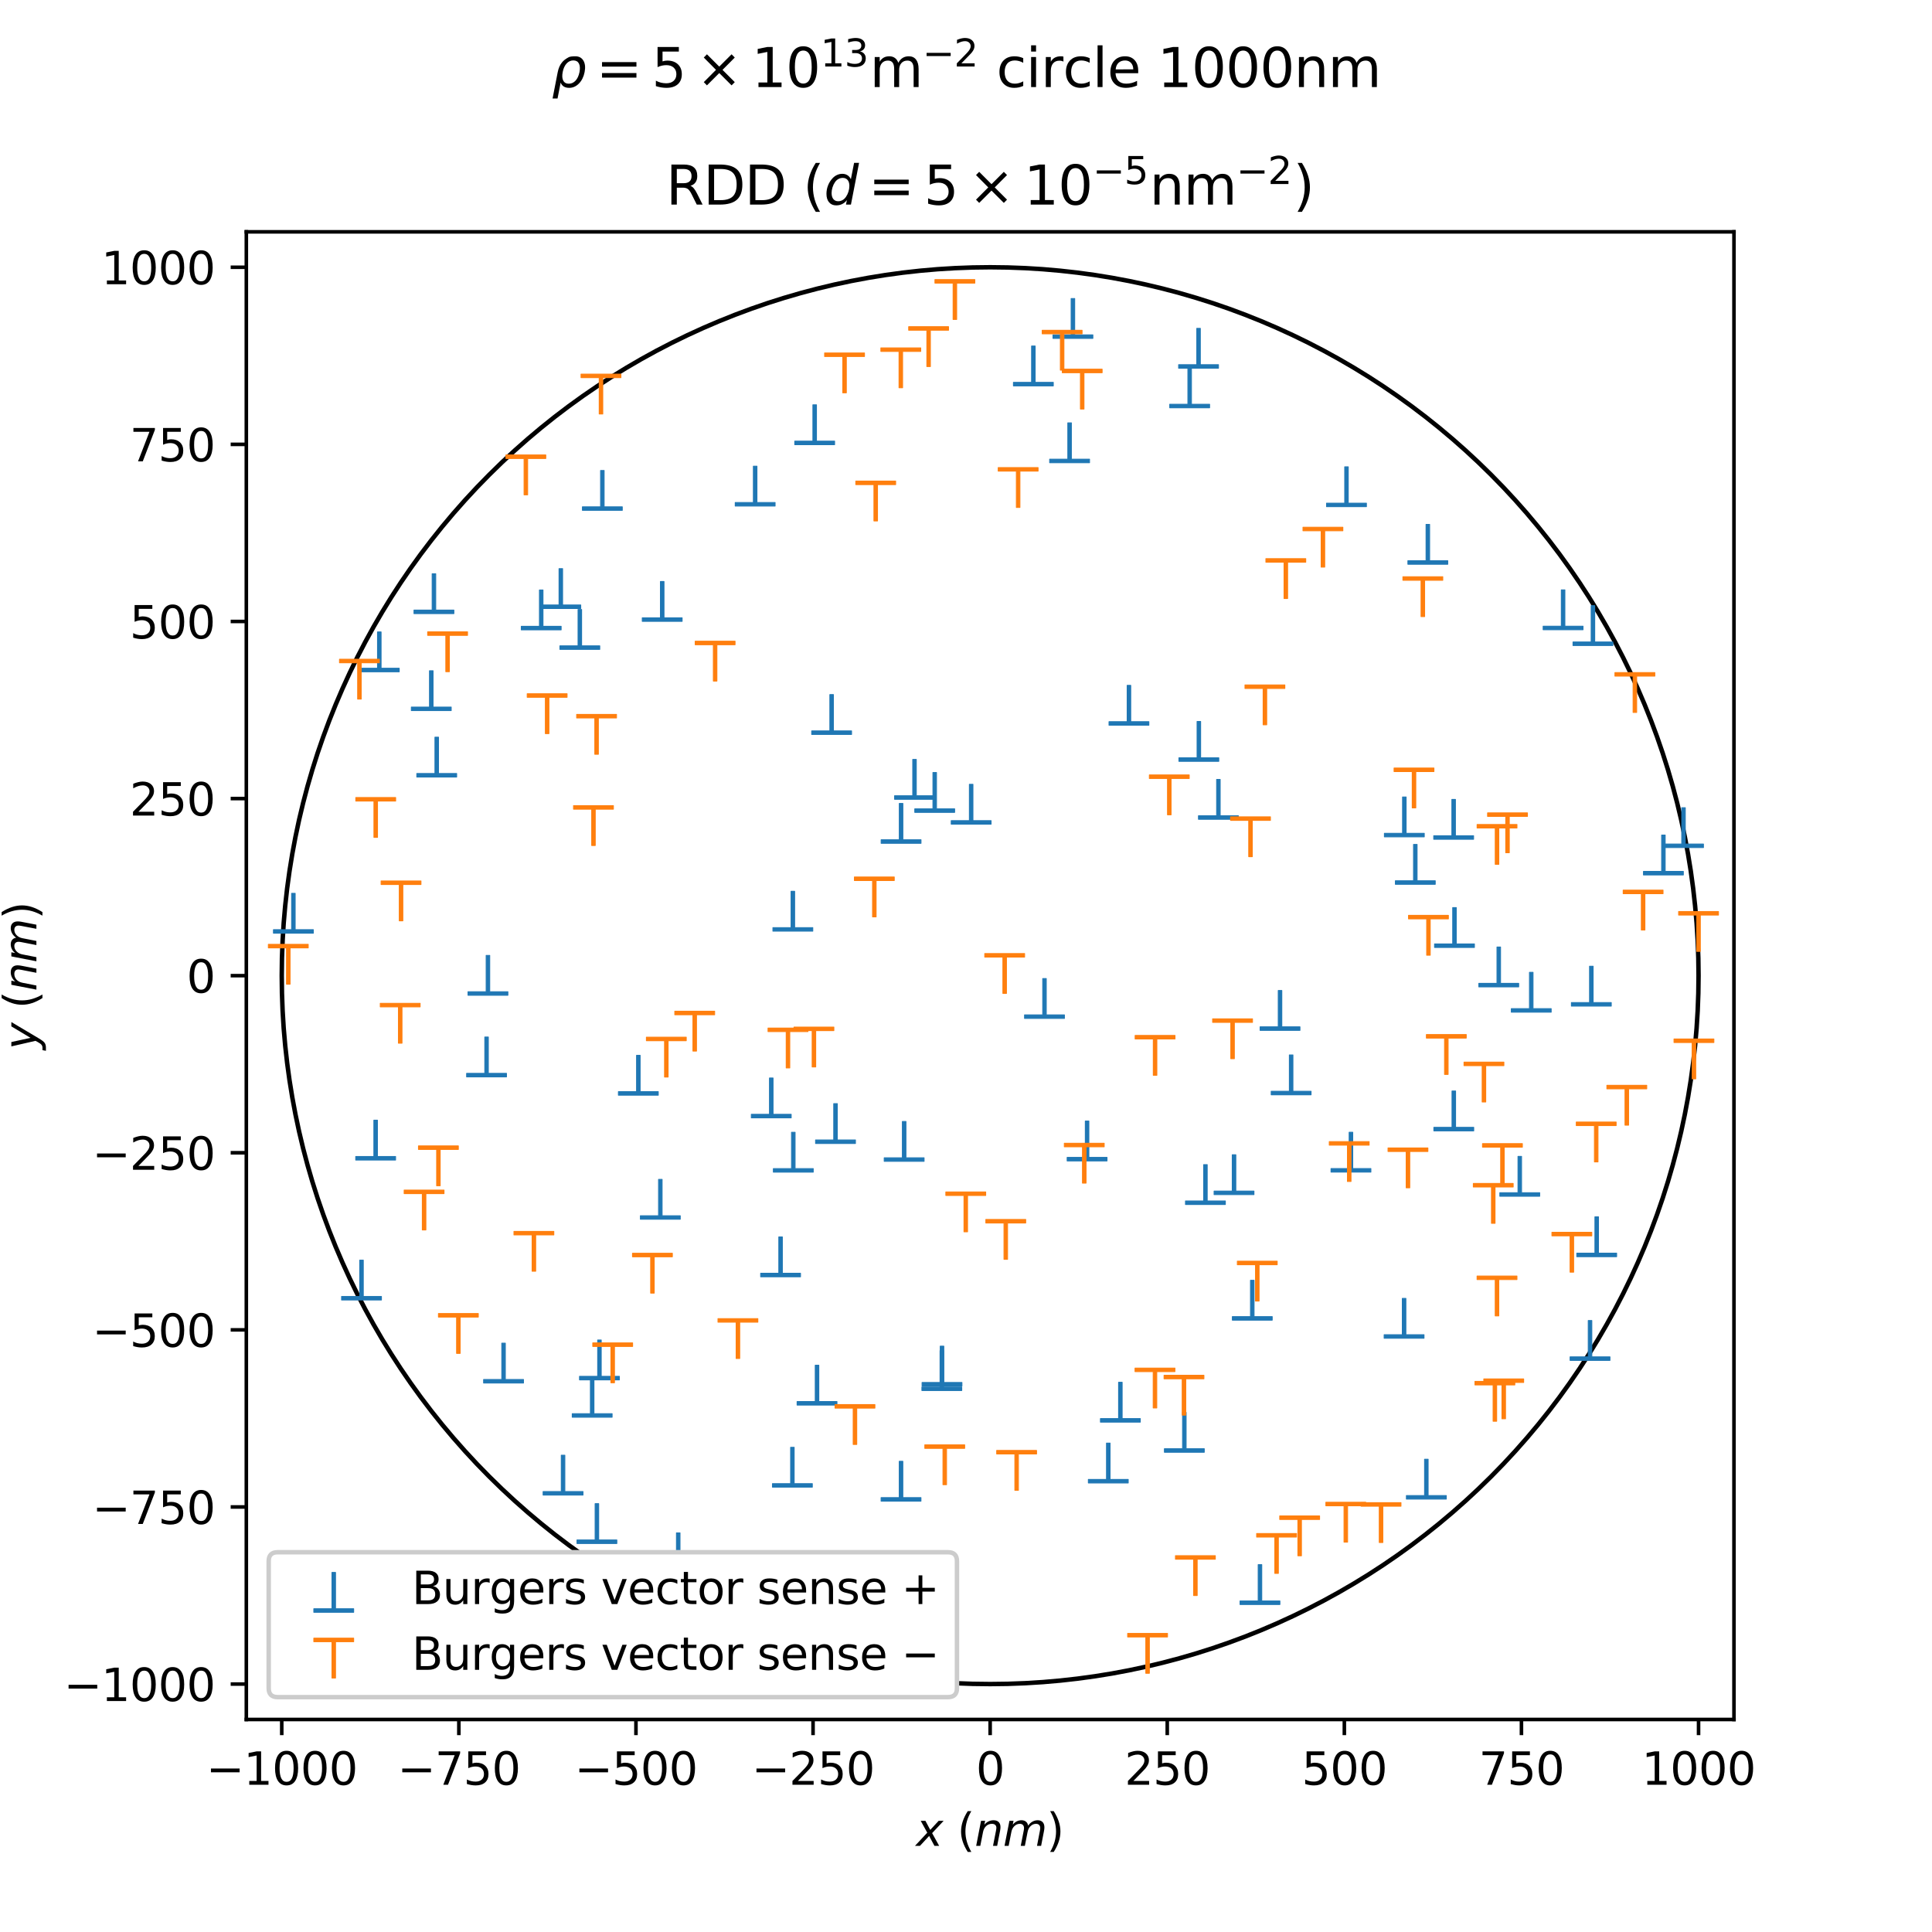 <?xml version="1.0" encoding="utf-8" standalone="no"?>
<!DOCTYPE svg PUBLIC "-//W3C//DTD SVG 1.1//EN"
  "http://www.w3.org/Graphics/SVG/1.1/DTD/svg11.dtd">
<svg height="432pt" version="1.1" viewBox="0 0 432 432" width="432pt" xmlns="http://www.w3.org/2000/svg" xmlns:xlink="http://www.w3.org/1999/xlink">
 <defs>
  <style type="text/css">*{stroke-linecap:butt;stroke-linejoin:round;}</style>
 </defs>
 <g id="figure_1">
  <g id="patch_1">
   <path d="M 0 432 
L 432 432 
L 432 0 
L 0 0 
z
" style="fill:#ffffff;"/>
  </g>
  <g id="axes_1">
   <g id="patch_2">
    <path d="M 55.08 384.48 
L 387.72 384.48 
L 387.72 51.84 
L 55.08 51.84 
z
" style="fill:#ffffff;"/>
   </g>
   <g id="matplotlib.axis_1">
    <g id="xtick_1">
     <g id="line2d_1">
      <defs>
       <path d="M 0 0 
L 0 3.5 
" id="m8be370c0b5" style="stroke:#000000;stroke-width:0.8;"/>
      </defs>
      <g>
       <use style="stroke:#000000;stroke-width:0.8;" x="63" xlink:href="#m8be370c0b5" y="384.48"/>
      </g>
     </g>
     <g id="text_1">
      <!-- −1000 -->
      <g transform="translate(46.085 399.078)scale(0.1 -0.1)">
       <defs>
        <path d="M 678 2272 
L 4684 2272 
L 4684 1741 
L 678 1741 
L 678 2272 
z
" id="DejaVuSans-2212" transform="scale(0.016)"/>
        <path d="M 794 531 
L 1825 531 
L 1825 4091 
L 703 3866 
L 703 4441 
L 1819 4666 
L 2450 4666 
L 2450 531 
L 3481 531 
L 3481 0 
L 794 0 
L 794 531 
z
" id="DejaVuSans-31" transform="scale(0.016)"/>
        <path d="M 2034 4250 
Q 1547 4250 1301 3770 
Q 1056 3291 1056 2328 
Q 1056 1369 1301 889 
Q 1547 409 2034 409 
Q 2525 409 2770 889 
Q 3016 1369 3016 2328 
Q 3016 3291 2770 3770 
Q 2525 4250 2034 4250 
z
M 2034 4750 
Q 2819 4750 3233 4129 
Q 3647 3509 3647 2328 
Q 3647 1150 3233 529 
Q 2819 -91 2034 -91 
Q 1250 -91 836 529 
Q 422 1150 422 2328 
Q 422 3509 836 4129 
Q 1250 4750 2034 4750 
z
" id="DejaVuSans-30" transform="scale(0.016)"/>
       </defs>
       <use xlink:href="#DejaVuSans-2212"/>
       <use x="83.789" xlink:href="#DejaVuSans-31"/>
       <use x="147.412" xlink:href="#DejaVuSans-30"/>
       <use x="211.035" xlink:href="#DejaVuSans-30"/>
       <use x="274.658" xlink:href="#DejaVuSans-30"/>
      </g>
     </g>
    </g>
    <g id="xtick_2">
     <g id="line2d_2">
      <g>
       <use style="stroke:#000000;stroke-width:0.8;" x="102.6" xlink:href="#m8be370c0b5" y="384.48"/>
      </g>
     </g>
     <g id="text_2">
      <!-- −750 -->
      <g transform="translate(88.866 399.078)scale(0.1 -0.1)">
       <defs>
        <path d="M 525 4666 
L 3525 4666 
L 3525 4397 
L 1831 0 
L 1172 0 
L 2766 4134 
L 525 4134 
L 525 4666 
z
" id="DejaVuSans-37" transform="scale(0.016)"/>
        <path d="M 691 4666 
L 3169 4666 
L 3169 4134 
L 1269 4134 
L 1269 2991 
Q 1406 3038 1543 3061 
Q 1681 3084 1819 3084 
Q 2600 3084 3056 2656 
Q 3513 2228 3513 1497 
Q 3513 744 3044 326 
Q 2575 -91 1722 -91 
Q 1428 -91 1123 -41 
Q 819 9 494 109 
L 494 744 
Q 775 591 1075 516 
Q 1375 441 1709 441 
Q 2250 441 2565 725 
Q 2881 1009 2881 1497 
Q 2881 1984 2565 2268 
Q 2250 2553 1709 2553 
Q 1456 2553 1204 2497 
Q 953 2441 691 2322 
L 691 4666 
z
" id="DejaVuSans-35" transform="scale(0.016)"/>
       </defs>
       <use xlink:href="#DejaVuSans-2212"/>
       <use x="83.789" xlink:href="#DejaVuSans-37"/>
       <use x="147.412" xlink:href="#DejaVuSans-35"/>
       <use x="211.035" xlink:href="#DejaVuSans-30"/>
      </g>
     </g>
    </g>
    <g id="xtick_3">
     <g id="line2d_3">
      <g>
       <use style="stroke:#000000;stroke-width:0.8;" x="142.2" xlink:href="#m8be370c0b5" y="384.48"/>
      </g>
     </g>
     <g id="text_3">
      <!-- −500 -->
      <g transform="translate(128.466 399.078)scale(0.1 -0.1)">
       <use xlink:href="#DejaVuSans-2212"/>
       <use x="83.789" xlink:href="#DejaVuSans-35"/>
       <use x="147.412" xlink:href="#DejaVuSans-30"/>
       <use x="211.035" xlink:href="#DejaVuSans-30"/>
      </g>
     </g>
    </g>
    <g id="xtick_4">
     <g id="line2d_4">
      <g>
       <use style="stroke:#000000;stroke-width:0.8;" x="181.8" xlink:href="#m8be370c0b5" y="384.48"/>
      </g>
     </g>
     <g id="text_4">
      <!-- −250 -->
      <g transform="translate(168.066 399.078)scale(0.1 -0.1)">
       <defs>
        <path d="M 1228 531 
L 3431 531 
L 3431 0 
L 469 0 
L 469 531 
Q 828 903 1448 1529 
Q 2069 2156 2228 2338 
Q 2531 2678 2651 2914 
Q 2772 3150 2772 3378 
Q 2772 3750 2511 3984 
Q 2250 4219 1831 4219 
Q 1534 4219 1204 4116 
Q 875 4013 500 3803 
L 500 4441 
Q 881 4594 1212 4672 
Q 1544 4750 1819 4750 
Q 2544 4750 2975 4387 
Q 3406 4025 3406 3419 
Q 3406 3131 3298 2873 
Q 3191 2616 2906 2266 
Q 2828 2175 2409 1742 
Q 1991 1309 1228 531 
z
" id="DejaVuSans-32" transform="scale(0.016)"/>
       </defs>
       <use xlink:href="#DejaVuSans-2212"/>
       <use x="83.789" xlink:href="#DejaVuSans-32"/>
       <use x="147.412" xlink:href="#DejaVuSans-35"/>
       <use x="211.035" xlink:href="#DejaVuSans-30"/>
      </g>
     </g>
    </g>
    <g id="xtick_5">
     <g id="line2d_5">
      <g>
       <use style="stroke:#000000;stroke-width:0.8;" x="221.4" xlink:href="#m8be370c0b5" y="384.48"/>
      </g>
     </g>
     <g id="text_5">
      <!-- 0 -->
      <g transform="translate(218.219 399.078)scale(0.1 -0.1)">
       <use xlink:href="#DejaVuSans-30"/>
      </g>
     </g>
    </g>
    <g id="xtick_6">
     <g id="line2d_6">
      <g>
       <use style="stroke:#000000;stroke-width:0.8;" x="261" xlink:href="#m8be370c0b5" y="384.48"/>
      </g>
     </g>
     <g id="text_6">
      <!-- 250 -->
      <g transform="translate(251.456 399.078)scale(0.1 -0.1)">
       <use xlink:href="#DejaVuSans-32"/>
       <use x="63.623" xlink:href="#DejaVuSans-35"/>
       <use x="127.246" xlink:href="#DejaVuSans-30"/>
      </g>
     </g>
    </g>
    <g id="xtick_7">
     <g id="line2d_7">
      <g>
       <use style="stroke:#000000;stroke-width:0.8;" x="300.6" xlink:href="#m8be370c0b5" y="384.48"/>
      </g>
     </g>
     <g id="text_7">
      <!-- 500 -->
      <g transform="translate(291.056 399.078)scale(0.1 -0.1)">
       <use xlink:href="#DejaVuSans-35"/>
       <use x="63.623" xlink:href="#DejaVuSans-30"/>
       <use x="127.246" xlink:href="#DejaVuSans-30"/>
      </g>
     </g>
    </g>
    <g id="xtick_8">
     <g id="line2d_8">
      <g>
       <use style="stroke:#000000;stroke-width:0.8;" x="340.2" xlink:href="#m8be370c0b5" y="384.48"/>
      </g>
     </g>
     <g id="text_8">
      <!-- 750 -->
      <g transform="translate(330.656 399.078)scale(0.1 -0.1)">
       <use xlink:href="#DejaVuSans-37"/>
       <use x="63.623" xlink:href="#DejaVuSans-35"/>
       <use x="127.246" xlink:href="#DejaVuSans-30"/>
      </g>
     </g>
    </g>
    <g id="xtick_9">
     <g id="line2d_9">
      <g>
       <use style="stroke:#000000;stroke-width:0.8;" x="379.8" xlink:href="#m8be370c0b5" y="384.48"/>
      </g>
     </g>
     <g id="text_9">
      <!-- 1000 -->
      <g transform="translate(367.075 399.078)scale(0.1 -0.1)">
       <use xlink:href="#DejaVuSans-31"/>
       <use x="63.623" xlink:href="#DejaVuSans-30"/>
       <use x="127.246" xlink:href="#DejaVuSans-30"/>
       <use x="190.869" xlink:href="#DejaVuSans-30"/>
      </g>
     </g>
    </g>
    <g id="text_10">
     <!-- $x \ (nm)$ -->
     <g transform="translate(204.85 412.757)scale(0.1 -0.1)">
      <defs>
       <path d="M 3841 3500 
L 2234 1784 
L 3219 0 
L 2559 0 
L 1819 1388 
L 531 0 
L -166 0 
L 1556 1844 
L 641 3500 
L 1300 3500 
L 1972 2234 
L 3144 3500 
L 3841 3500 
z
" id="DejaVuSans-Oblique-78" transform="scale(0.016)"/>
       <path d="M 1984 4856 
Q 1566 4138 1362 3434 
Q 1159 2731 1159 2009 
Q 1159 1288 1364 580 
Q 1569 -128 1984 -844 
L 1484 -844 
Q 1016 -109 783 600 
Q 550 1309 550 2009 
Q 550 2706 781 3412 
Q 1013 4119 1484 4856 
L 1984 4856 
z
" id="DejaVuSans-28" transform="scale(0.016)"/>
       <path d="M 3566 2113 
L 3156 0 
L 2578 0 
L 2988 2091 
Q 3016 2238 3031 2350 
Q 3047 2463 3047 2528 
Q 3047 2791 2881 2937 
Q 2716 3084 2419 3084 
Q 1956 3084 1622 2776 
Q 1288 2469 1184 1941 
L 800 0 
L 225 0 
L 903 3500 
L 1478 3500 
L 1363 2950 
Q 1603 3253 1940 3418 
Q 2278 3584 2650 3584 
Q 3113 3584 3367 3334 
Q 3622 3084 3622 2631 
Q 3622 2519 3608 2391 
Q 3594 2263 3566 2113 
z
" id="DejaVuSans-Oblique-6e" transform="scale(0.016)"/>
       <path d="M 5747 2113 
L 5338 0 
L 4763 0 
L 5166 2094 
Q 5191 2228 5203 2325 
Q 5216 2422 5216 2491 
Q 5216 2772 5059 2928 
Q 4903 3084 4622 3084 
Q 4203 3084 3875 2770 
Q 3547 2456 3450 1953 
L 3066 0 
L 2491 0 
L 2900 2094 
Q 2925 2209 2937 2307 
Q 2950 2406 2950 2484 
Q 2950 2769 2794 2926 
Q 2638 3084 2363 3084 
Q 1938 3084 1609 2770 
Q 1281 2456 1184 1953 
L 800 0 
L 225 0 
L 909 3500 
L 1484 3500 
L 1375 2956 
Q 1609 3263 1923 3423 
Q 2238 3584 2597 3584 
Q 2978 3584 3223 3384 
Q 3469 3184 3519 2828 
Q 3781 3197 4126 3390 
Q 4472 3584 4856 3584 
Q 5306 3584 5551 3325 
Q 5797 3066 5797 2591 
Q 5797 2488 5784 2364 
Q 5772 2241 5747 2113 
z
" id="DejaVuSans-Oblique-6d" transform="scale(0.016)"/>
       <path d="M 513 4856 
L 1013 4856 
Q 1481 4119 1714 3412 
Q 1947 2706 1947 2009 
Q 1947 1309 1714 600 
Q 1481 -109 1013 -844 
L 513 -844 
Q 928 -128 1133 580 
Q 1338 1288 1338 2009 
Q 1338 2731 1133 3434 
Q 928 4138 513 4856 
z
" id="DejaVuSans-29" transform="scale(0.016)"/>
      </defs>
      <use transform="translate(0 0.125)" xlink:href="#DejaVuSans-Oblique-78"/>
      <use transform="translate(91.65 0.125)" xlink:href="#DejaVuSans-28"/>
      <use transform="translate(130.664 0.125)" xlink:href="#DejaVuSans-Oblique-6e"/>
      <use transform="translate(194.043 0.125)" xlink:href="#DejaVuSans-Oblique-6d"/>
      <use transform="translate(291.455 0.125)" xlink:href="#DejaVuSans-29"/>
     </g>
    </g>
   </g>
   <g id="matplotlib.axis_2">
    <g id="ytick_1">
     <g id="line2d_10">
      <defs>
       <path d="M 0 0 
L -3.5 0 
" id="m804b26f0d0" style="stroke:#000000;stroke-width:0.8;"/>
      </defs>
      <g>
       <use style="stroke:#000000;stroke-width:0.8;" x="55.08" xlink:href="#m804b26f0d0" y="376.56"/>
      </g>
     </g>
     <g id="text_11">
      <!-- −1000 -->
      <g transform="translate(14.25 380.359)scale(0.1 -0.1)">
       <use xlink:href="#DejaVuSans-2212"/>
       <use x="83.789" xlink:href="#DejaVuSans-31"/>
       <use x="147.412" xlink:href="#DejaVuSans-30"/>
       <use x="211.035" xlink:href="#DejaVuSans-30"/>
       <use x="274.658" xlink:href="#DejaVuSans-30"/>
      </g>
     </g>
    </g>
    <g id="ytick_2">
     <g id="line2d_11">
      <g>
       <use style="stroke:#000000;stroke-width:0.8;" x="55.08" xlink:href="#m804b26f0d0" y="336.96"/>
      </g>
     </g>
     <g id="text_12">
      <!-- −750 -->
      <g transform="translate(20.613 340.759)scale(0.1 -0.1)">
       <use xlink:href="#DejaVuSans-2212"/>
       <use x="83.789" xlink:href="#DejaVuSans-37"/>
       <use x="147.412" xlink:href="#DejaVuSans-35"/>
       <use x="211.035" xlink:href="#DejaVuSans-30"/>
      </g>
     </g>
    </g>
    <g id="ytick_3">
     <g id="line2d_12">
      <g>
       <use style="stroke:#000000;stroke-width:0.8;" x="55.08" xlink:href="#m804b26f0d0" y="297.36"/>
      </g>
     </g>
     <g id="text_13">
      <!-- −500 -->
      <g transform="translate(20.613 301.159)scale(0.1 -0.1)">
       <use xlink:href="#DejaVuSans-2212"/>
       <use x="83.789" xlink:href="#DejaVuSans-35"/>
       <use x="147.412" xlink:href="#DejaVuSans-30"/>
       <use x="211.035" xlink:href="#DejaVuSans-30"/>
      </g>
     </g>
    </g>
    <g id="ytick_4">
     <g id="line2d_13">
      <g>
       <use style="stroke:#000000;stroke-width:0.8;" x="55.08" xlink:href="#m804b26f0d0" y="257.76"/>
      </g>
     </g>
     <g id="text_14">
      <!-- −250 -->
      <g transform="translate(20.613 261.559)scale(0.1 -0.1)">
       <use xlink:href="#DejaVuSans-2212"/>
       <use x="83.789" xlink:href="#DejaVuSans-32"/>
       <use x="147.412" xlink:href="#DejaVuSans-35"/>
       <use x="211.035" xlink:href="#DejaVuSans-30"/>
      </g>
     </g>
    </g>
    <g id="ytick_5">
     <g id="line2d_14">
      <g>
       <use style="stroke:#000000;stroke-width:0.8;" x="55.08" xlink:href="#m804b26f0d0" y="218.16"/>
      </g>
     </g>
     <g id="text_15">
      <!-- 0 -->
      <g transform="translate(41.718 221.959)scale(0.1 -0.1)">
       <use xlink:href="#DejaVuSans-30"/>
      </g>
     </g>
    </g>
    <g id="ytick_6">
     <g id="line2d_15">
      <g>
       <use style="stroke:#000000;stroke-width:0.8;" x="55.08" xlink:href="#m804b26f0d0" y="178.56"/>
      </g>
     </g>
     <g id="text_16">
      <!-- 250 -->
      <g transform="translate(28.992 182.359)scale(0.1 -0.1)">
       <use xlink:href="#DejaVuSans-32"/>
       <use x="63.623" xlink:href="#DejaVuSans-35"/>
       <use x="127.246" xlink:href="#DejaVuSans-30"/>
      </g>
     </g>
    </g>
    <g id="ytick_7">
     <g id="line2d_16">
      <g>
       <use style="stroke:#000000;stroke-width:0.8;" x="55.08" xlink:href="#m804b26f0d0" y="138.96"/>
      </g>
     </g>
     <g id="text_17">
      <!-- 500 -->
      <g transform="translate(28.992 142.759)scale(0.1 -0.1)">
       <use xlink:href="#DejaVuSans-35"/>
       <use x="63.623" xlink:href="#DejaVuSans-30"/>
       <use x="127.246" xlink:href="#DejaVuSans-30"/>
      </g>
     </g>
    </g>
    <g id="ytick_8">
     <g id="line2d_17">
      <g>
       <use style="stroke:#000000;stroke-width:0.8;" x="55.08" xlink:href="#m804b26f0d0" y="99.36"/>
      </g>
     </g>
     <g id="text_18">
      <!-- 750 -->
      <g transform="translate(28.992 103.159)scale(0.1 -0.1)">
       <use xlink:href="#DejaVuSans-37"/>
       <use x="63.623" xlink:href="#DejaVuSans-35"/>
       <use x="127.246" xlink:href="#DejaVuSans-30"/>
      </g>
     </g>
    </g>
    <g id="ytick_9">
     <g id="line2d_18">
      <g>
       <use style="stroke:#000000;stroke-width:0.8;" x="55.08" xlink:href="#m804b26f0d0" y="59.76"/>
      </g>
     </g>
     <g id="text_19">
      <!-- 1000 -->
      <g transform="translate(22.63 63.559)scale(0.1 -0.1)">
       <use xlink:href="#DejaVuSans-31"/>
       <use x="63.623" xlink:href="#DejaVuSans-30"/>
       <use x="127.246" xlink:href="#DejaVuSans-30"/>
       <use x="190.869" xlink:href="#DejaVuSans-30"/>
      </g>
     </g>
    </g>
    <g id="text_20">
     <!-- $y \ (nm)$ -->
     <g transform="translate(8.15 234.71)rotate(-90)scale(0.1 -0.1)">
      <defs>
       <path d="M 1588 -325 
Q 1188 -997 936 -1164 
Q 684 -1331 294 -1331 
L -159 -1331 
L -63 -850 
L 269 -850 
Q 509 -850 678 -719 
Q 847 -588 1056 -206 
L 1234 128 
L 459 3500 
L 1069 3500 
L 1650 819 
L 3256 3500 
L 3859 3500 
L 1588 -325 
z
" id="DejaVuSans-Oblique-79" transform="scale(0.016)"/>
      </defs>
      <use transform="translate(0 0.125)" xlink:href="#DejaVuSans-Oblique-79"/>
      <use transform="translate(91.65 0.125)" xlink:href="#DejaVuSans-28"/>
      <use transform="translate(130.664 0.125)" xlink:href="#DejaVuSans-Oblique-6e"/>
      <use transform="translate(194.043 0.125)" xlink:href="#DejaVuSans-Oblique-6d"/>
      <use transform="translate(291.455 0.125)" xlink:href="#DejaVuSans-29"/>
     </g>
    </g>
   </g>
   <g id="patch_3">
    <path d="M 55.08 384.48 
L 55.08 51.84 
" style="fill:none;stroke:#000000;stroke-linecap:square;stroke-linejoin:miter;stroke-width:0.8;"/>
   </g>
   <g id="patch_4">
    <path d="M 387.72 384.48 
L 387.72 51.84 
" style="fill:none;stroke:#000000;stroke-linecap:square;stroke-linejoin:miter;stroke-width:0.8;"/>
   </g>
   <g id="patch_5">
    <path d="M 55.08 384.48 
L 387.72 384.48 
" style="fill:none;stroke:#000000;stroke-linecap:square;stroke-linejoin:miter;stroke-width:0.8;"/>
   </g>
   <g id="patch_6">
    <path d="M 55.08 51.84 
L 387.72 51.84 
" style="fill:none;stroke:#000000;stroke-linecap:square;stroke-linejoin:miter;stroke-width:0.8;"/>
   </g>
   <g id="text_21">
    <!-- RDD $ \left( d = 5 \times 10^{-5} \mathrm{nm^{-2}} \right) $ -->
    <g transform="translate(148.92 45.84)scale(0.12 -0.12)">
     <defs>
      <path d="M 2841 2188 
Q 3044 2119 3236 1894 
Q 3428 1669 3622 1275 
L 4263 0 
L 3584 0 
L 2988 1197 
Q 2756 1666 2539 1819 
Q 2322 1972 1947 1972 
L 1259 1972 
L 1259 0 
L 628 0 
L 628 4666 
L 2053 4666 
Q 2853 4666 3247 4331 
Q 3641 3997 3641 3322 
Q 3641 2881 3436 2590 
Q 3231 2300 2841 2188 
z
M 1259 4147 
L 1259 2491 
L 2053 2491 
Q 2509 2491 2742 2702 
Q 2975 2913 2975 3322 
Q 2975 3731 2742 3939 
Q 2509 4147 2053 4147 
L 1259 4147 
z
" id="DejaVuSans-52" transform="scale(0.016)"/>
      <path d="M 1259 4147 
L 1259 519 
L 2022 519 
Q 2988 519 3436 956 
Q 3884 1394 3884 2338 
Q 3884 3275 3436 3711 
Q 2988 4147 2022 4147 
L 1259 4147 
z
M 628 4666 
L 1925 4666 
Q 3281 4666 3915 4102 
Q 4550 3538 4550 2338 
Q 4550 1131 3912 565 
Q 3275 0 1925 0 
L 628 0 
L 628 4666 
z
" id="DejaVuSans-44" transform="scale(0.016)"/>
      <path id="DejaVuSans-20" transform="scale(0.016)"/>
      <path d="M 2675 525 
Q 2444 222 2128 65 
Q 1813 -91 1428 -91 
Q 903 -91 598 267 
Q 294 625 294 1247 
Q 294 1766 478 2236 
Q 663 2706 1013 3078 
Q 1244 3325 1534 3454 
Q 1825 3584 2144 3584 
Q 2481 3584 2739 3421 
Q 2997 3259 3138 2956 
L 3513 4863 
L 4091 4863 
L 3144 0 
L 2566 0 
L 2675 525 
z
M 891 1350 
Q 891 897 1095 644 
Q 1300 391 1663 391 
Q 1931 391 2161 520 
Q 2391 650 2566 903 
Q 2750 1166 2856 1509 
Q 2963 1853 2963 2188 
Q 2963 2622 2758 2865 
Q 2553 3109 2194 3109 
Q 1922 3109 1687 2981 
Q 1453 2853 1288 2613 
Q 1106 2353 998 2009 
Q 891 1666 891 1350 
z
" id="DejaVuSans-Oblique-64" transform="scale(0.016)"/>
      <path d="M 678 2906 
L 4684 2906 
L 4684 2381 
L 678 2381 
L 678 2906 
z
M 678 1631 
L 4684 1631 
L 4684 1100 
L 678 1100 
L 678 1631 
z
" id="DejaVuSans-3d" transform="scale(0.016)"/>
      <path d="M 4488 3438 
L 3059 2003 
L 4488 575 
L 4116 197 
L 2681 1631 
L 1247 197 
L 878 575 
L 2303 2003 
L 878 3438 
L 1247 3816 
L 2681 2381 
L 4116 3816 
L 4488 3438 
z
" id="DejaVuSans-d7" transform="scale(0.016)"/>
      <path d="M 3513 2113 
L 3513 0 
L 2938 0 
L 2938 2094 
Q 2938 2591 2744 2837 
Q 2550 3084 2163 3084 
Q 1697 3084 1428 2787 
Q 1159 2491 1159 1978 
L 1159 0 
L 581 0 
L 581 3500 
L 1159 3500 
L 1159 2956 
Q 1366 3272 1645 3428 
Q 1925 3584 2291 3584 
Q 2894 3584 3203 3211 
Q 3513 2838 3513 2113 
z
" id="DejaVuSans-6e" transform="scale(0.016)"/>
      <path d="M 3328 2828 
Q 3544 3216 3844 3400 
Q 4144 3584 4550 3584 
Q 5097 3584 5394 3201 
Q 5691 2819 5691 2113 
L 5691 0 
L 5113 0 
L 5113 2094 
Q 5113 2597 4934 2840 
Q 4756 3084 4391 3084 
Q 3944 3084 3684 2787 
Q 3425 2491 3425 1978 
L 3425 0 
L 2847 0 
L 2847 2094 
Q 2847 2600 2669 2842 
Q 2491 3084 2119 3084 
Q 1678 3084 1418 2786 
Q 1159 2488 1159 1978 
L 1159 0 
L 581 0 
L 581 3500 
L 1159 3500 
L 1159 2956 
Q 1356 3278 1631 3431 
Q 1906 3584 2284 3584 
Q 2666 3584 2933 3390 
Q 3200 3197 3328 2828 
z
" id="DejaVuSans-6d" transform="scale(0.016)"/>
     </defs>
     <use transform="translate(0 0.766)" xlink:href="#DejaVuSans-52"/>
     <use transform="translate(69.482 0.766)" xlink:href="#DejaVuSans-44"/>
     <use transform="translate(146.484 0.766)" xlink:href="#DejaVuSans-44"/>
     <use transform="translate(223.486 0.766)" xlink:href="#DejaVuSans-20"/>
     <use transform="translate(255.273 0.766)" xlink:href="#DejaVuSans-28"/>
     <use transform="translate(294.287 0.766)" xlink:href="#DejaVuSans-Oblique-64"/>
     <use transform="translate(377.246 0.766)" xlink:href="#DejaVuSans-3d"/>
     <use transform="translate(480.518 0.766)" xlink:href="#DejaVuSans-35"/>
     <use transform="translate(563.623 0.766)" xlink:href="#DejaVuSans-d7"/>
     <use transform="translate(666.895 0.766)" xlink:href="#DejaVuSans-31"/>
     <use transform="translate(730.518 0.766)" xlink:href="#DejaVuSans-30"/>
     <use transform="translate(795.098 39.047)scale(0.7)" xlink:href="#DejaVuSans-2212"/>
     <use transform="translate(853.75 39.047)scale(0.7)" xlink:href="#DejaVuSans-35"/>
     <use transform="translate(901.021 0.766)" xlink:href="#DejaVuSans-6e"/>
     <use transform="translate(964.399 0.766)" xlink:href="#DejaVuSans-6d"/>
     <use transform="translate(1062.769 39.047)scale(0.7)" xlink:href="#DejaVuSans-2212"/>
     <use transform="translate(1121.421 39.047)scale(0.7)" xlink:href="#DejaVuSans-32"/>
     <use transform="translate(1168.691 0.766)" xlink:href="#DejaVuSans-29"/>
    </g>
   </g>
   <g id="patch_7">
    <path clip-path="url(#p52d4d2150c)" d="M 221.4 376.56 
C 263.408 376.56 303.701 359.87 333.406 330.166 
C 363.11 300.461 379.8 260.168 379.8 218.16 
C 379.8 176.152 363.11 135.859 333.406 106.154 
C 303.701 76.45 263.408 59.76 221.4 59.76 
C 179.392 59.76 139.099 76.45 109.394 106.154 
C 79.69 135.859 63 176.152 63 218.16 
C 63 260.168 79.69 300.461 109.394 330.166 
C 139.099 359.87 179.392 376.56 221.4 376.56 
z
" style="fill:none;stroke:#000000;stroke-linejoin:miter;"/>
   </g>
   <g id="PathCollection_1">
    <defs>
     <path d="M -3.912 4.456 
L -3.912 3.666 
L 0.147 3.666 
L 0.147 -4.456 
L 0.943 -4.456 
L 0.943 3.666 
L 5 3.666 
L 5 4.456 
L -3.912 4.456 
z
" id="m9c062d192d" style="stroke:#1f77b4;stroke-width:0.2;"/>
    </defs>
    <g clip-path="url(#p52d4d2150c)">
     <use style="fill:#1f77b4;stroke:#1f77b4;stroke-width:0.2;" x="125.357" xlink:href="#m9c062d192d" y="329.845"/>
     <use style="fill:#1f77b4;stroke:#1f77b4;stroke-width:0.2;" x="216.61" xlink:href="#m9c062d192d" y="179.832"/>
     <use style="fill:#1f77b4;stroke:#1f77b4;stroke-width:0.2;" x="315.922" xlink:href="#m9c062d192d" y="193.274"/>
     <use style="fill:#1f77b4;stroke:#1f77b4;stroke-width:0.2;" x="324.683" xlink:href="#m9c062d192d" y="207.396"/>
     <use style="fill:#1f77b4;stroke:#1f77b4;stroke-width:0.2;" x="264.277" xlink:href="#m9c062d192d" y="320.273"/>
     <use style="fill:#1f77b4;stroke:#1f77b4;stroke-width:0.2;" x="354.99" xlink:href="#m9c062d192d" y="299.73"/>
     <use style="fill:#1f77b4;stroke:#1f77b4;stroke-width:0.2;" x="112.052" xlink:href="#m9c062d192d" y="304.794"/>
     <use style="fill:#1f77b4;stroke:#1f77b4;stroke-width:0.2;" x="210.091" xlink:href="#m9c062d192d" y="305.461"/>
     <use style="fill:#1f77b4;stroke:#1f77b4;stroke-width:0.2;" x="142.19" xlink:href="#m9c062d192d" y="240.433"/>
     <use style="fill:#1f77b4;stroke:#1f77b4;stroke-width:0.2;" x="356.484" xlink:href="#m9c062d192d" y="276.543"/>
     <use style="fill:#1f77b4;stroke:#1f77b4;stroke-width:0.2;" x="281.188" xlink:href="#m9c062d192d" y="354.314"/>
     <use style="fill:#1f77b4;stroke:#1f77b4;stroke-width:0.2;" x="334.582" xlink:href="#m9c062d192d" y="216.212"/>
     <use style="fill:#1f77b4;stroke:#1f77b4;stroke-width:0.2;" x="279.469" xlink:href="#m9c062d192d" y="290.731"/>
     <use style="fill:#1f77b4;stroke:#1f77b4;stroke-width:0.2;" x="375.892" xlink:href="#m9c062d192d" y="185.066"/>
     <use style="fill:#1f77b4;stroke:#1f77b4;stroke-width:0.2;" x="210.05" xlink:href="#m9c062d192d" y="306.468"/>
     <use style="fill:#1f77b4;stroke:#1f77b4;stroke-width:0.2;" x="251.89" xlink:href="#m9c062d192d" y="157.706"/>
     <use style="fill:#1f77b4;stroke:#1f77b4;stroke-width:0.2;" x="318.39" xlink:href="#m9c062d192d" y="330.744"/>
     <use style="fill:#1f77b4;stroke:#1f77b4;stroke-width:0.2;" x="83.452" xlink:href="#m9c062d192d" y="254.932"/>
     <use style="fill:#1f77b4;stroke:#1f77b4;stroke-width:0.2;" x="181.62" xlink:href="#m9c062d192d" y="94.972"/>
     <use style="fill:#1f77b4;stroke:#1f77b4;stroke-width:0.2;" x="84.268" xlink:href="#m9c062d192d" y="145.759"/>
     <use style="fill:#1f77b4;stroke:#1f77b4;stroke-width:0.2;" x="371.397" xlink:href="#m9c062d192d" y="191.185"/>
     <use style="fill:#1f77b4;stroke:#1f77b4;stroke-width:0.2;" x="318.722" xlink:href="#m9c062d192d" y="121.711"/>
     <use style="fill:#1f77b4;stroke:#1f77b4;stroke-width:0.2;" x="151.11" xlink:href="#m9c062d192d" y="347.214"/>
     <use style="fill:#1f77b4;stroke:#1f77b4;stroke-width:0.2;" x="173.996" xlink:href="#m9c062d192d" y="281.04"/>
     <use style="fill:#1f77b4;stroke:#1f77b4;stroke-width:0.2;" x="176.84" xlink:href="#m9c062d192d" y="257.637"/>
     <use style="fill:#1f77b4;stroke:#1f77b4;stroke-width:0.2;" x="124.855" xlink:href="#m9c062d192d" y="131.608"/>
     <use style="fill:#1f77b4;stroke:#1f77b4;stroke-width:0.2;" x="355.283" xlink:href="#m9c062d192d" y="220.507"/>
     <use style="fill:#1f77b4;stroke:#1f77b4;stroke-width:0.2;" x="285.673" xlink:href="#m9c062d192d" y="225.937"/>
     <use style="fill:#1f77b4;stroke:#1f77b4;stroke-width:0.2;" x="182.146" xlink:href="#m9c062d192d" y="309.724"/>
     <use style="fill:#1f77b4;stroke:#1f77b4;stroke-width:0.2;" x="132.924" xlink:href="#m9c062d192d" y="340.679"/>
     <use style="fill:#1f77b4;stroke:#1f77b4;stroke-width:0.2;" x="176.635" xlink:href="#m9c062d192d" y="328.078"/>
     <use style="fill:#1f77b4;stroke:#1f77b4;stroke-width:0.2;" x="129.106" xlink:href="#m9c062d192d" y="140.748"/>
     <use style="fill:#1f77b4;stroke:#1f77b4;stroke-width:0.2;" x="267.522" xlink:href="#m9c062d192d" y="165.781"/>
     <use style="fill:#1f77b4;stroke:#1f77b4;stroke-width:0.2;" x="200.929" xlink:href="#m9c062d192d" y="331.205"/>
     <use style="fill:#1f77b4;stroke:#1f77b4;stroke-width:0.2;" x="108.251" xlink:href="#m9c062d192d" y="236.339"/>
     <use style="fill:#1f77b4;stroke:#1f77b4;stroke-width:0.2;" x="203.944" xlink:href="#m9c062d192d" y="174.266"/>
     <use style="fill:#1f77b4;stroke:#1f77b4;stroke-width:0.2;" x="65.058" xlink:href="#m9c062d192d" y="204.209"/>
     <use style="fill:#1f77b4;stroke:#1f77b4;stroke-width:0.2;" x="313.412" xlink:href="#m9c062d192d" y="294.779"/>
     <use style="fill:#1f77b4;stroke:#1f77b4;stroke-width:0.2;" x="233.007" xlink:href="#m9c062d192d" y="223.266"/>
     <use style="fill:#1f77b4;stroke:#1f77b4;stroke-width:0.2;" x="134.143" xlink:href="#m9c062d192d" y="109.659"/>
     <use style="fill:#1f77b4;stroke:#1f77b4;stroke-width:0.2;" x="80.289" xlink:href="#m9c062d192d" y="286.226"/>
     <use style="fill:#1f77b4;stroke:#1f77b4;stroke-width:0.2;" x="168.312" xlink:href="#m9c062d192d" y="108.698"/>
     <use style="fill:#1f77b4;stroke:#1f77b4;stroke-width:0.2;" x="147.106" xlink:href="#m9c062d192d" y="268.174"/>
     <use style="fill:#1f77b4;stroke:#1f77b4;stroke-width:0.2;" x="185.411" xlink:href="#m9c062d192d" y="159.77"/>
     <use style="fill:#1f77b4;stroke:#1f77b4;stroke-width:0.2;" x="120.473" xlink:href="#m9c062d192d" y="136.381"/>
     <use style="fill:#1f77b4;stroke:#1f77b4;stroke-width:0.2;" x="275.387" xlink:href="#m9c062d192d" y="262.666"/>
     <use style="fill:#1f77b4;stroke:#1f77b4;stroke-width:0.2;" x="238.62" xlink:href="#m9c062d192d" y="99.005"/>
     <use style="fill:#1f77b4;stroke:#1f77b4;stroke-width:0.2;" x="133.495" xlink:href="#m9c062d192d" y="304.085"/>
     <use style="fill:#1f77b4;stroke:#1f77b4;stroke-width:0.2;" x="355.642" xlink:href="#m9c062d192d" y="139.886"/>
     <use style="fill:#1f77b4;stroke:#1f77b4;stroke-width:0.2;" x="242.531" xlink:href="#m9c062d192d" y="255.128"/>
     <use style="fill:#1f77b4;stroke:#1f77b4;stroke-width:0.2;" x="247.272" xlink:href="#m9c062d192d" y="327.134"/>
     <use style="fill:#1f77b4;stroke:#1f77b4;stroke-width:0.2;" x="230.52" xlink:href="#m9c062d192d" y="81.827"/>
     <use style="fill:#1f77b4;stroke:#1f77b4;stroke-width:0.2;" x="268.99" xlink:href="#m9c062d192d" y="264.871"/>
     <use style="fill:#1f77b4;stroke:#1f77b4;stroke-width:0.2;" x="313.469" xlink:href="#m9c062d192d" y="182.662"/>
     <use style="fill:#1f77b4;stroke:#1f77b4;stroke-width:0.2;" x="200.939" xlink:href="#m9c062d192d" y="184.11"/>
     <use style="fill:#1f77b4;stroke:#1f77b4;stroke-width:0.2;" x="300.533" xlink:href="#m9c062d192d" y="108.84"/>
     <use style="fill:#1f77b4;stroke:#1f77b4;stroke-width:0.2;" x="176.739" xlink:href="#m9c062d192d" y="203.754"/>
     <use style="fill:#1f77b4;stroke:#1f77b4;stroke-width:0.2;" x="249.972" xlink:href="#m9c062d192d" y="313.537"/>
     <use style="fill:#1f77b4;stroke:#1f77b4;stroke-width:0.2;" x="239.362" xlink:href="#m9c062d192d" y="71.209"/>
     <use style="fill:#1f77b4;stroke:#1f77b4;stroke-width:0.2;" x="324.495" xlink:href="#m9c062d192d" y="183.209"/>
     <use style="fill:#1f77b4;stroke:#1f77b4;stroke-width:0.2;" x="96.485" xlink:href="#m9c062d192d" y="132.753"/>
     <use style="fill:#1f77b4;stroke:#1f77b4;stroke-width:0.2;" x="265.468" xlink:href="#m9c062d192d" y="86.724"/>
     <use style="fill:#1f77b4;stroke:#1f77b4;stroke-width:0.2;" x="348.968" xlink:href="#m9c062d192d" y="136.353"/>
     <use style="fill:#1f77b4;stroke:#1f77b4;stroke-width:0.2;" x="171.912" xlink:href="#m9c062d192d" y="245.501"/>
     <use style="fill:#1f77b4;stroke:#1f77b4;stroke-width:0.2;" x="208.459" xlink:href="#m9c062d192d" y="177.193"/>
     <use style="fill:#1f77b4;stroke:#1f77b4;stroke-width:0.2;" x="201.626" xlink:href="#m9c062d192d" y="255.221"/>
     <use style="fill:#1f77b4;stroke:#1f77b4;stroke-width:0.2;" x="267.453" xlink:href="#m9c062d192d" y="77.878"/>
     <use style="fill:#1f77b4;stroke:#1f77b4;stroke-width:0.2;" x="339.28" xlink:href="#m9c062d192d" y="263.031"/>
     <use style="fill:#1f77b4;stroke:#1f77b4;stroke-width:0.2;" x="147.526" xlink:href="#m9c062d192d" y="134.483"/>
     <use style="fill:#1f77b4;stroke:#1f77b4;stroke-width:0.2;" x="271.893" xlink:href="#m9c062d192d" y="178.741"/>
     <use style="fill:#1f77b4;stroke:#1f77b4;stroke-width:0.2;" x="131.868" xlink:href="#m9c062d192d" y="312.438"/>
     <use style="fill:#1f77b4;stroke:#1f77b4;stroke-width:0.2;" x="301.532" xlink:href="#m9c062d192d" y="257.632"/>
     <use style="fill:#1f77b4;stroke:#1f77b4;stroke-width:0.2;" x="97.11" xlink:href="#m9c062d192d" y="169.29"/>
     <use style="fill:#1f77b4;stroke:#1f77b4;stroke-width:0.2;" x="324.529" xlink:href="#m9c062d192d" y="248.41"/>
     <use style="fill:#1f77b4;stroke:#1f77b4;stroke-width:0.2;" x="108.561" xlink:href="#m9c062d192d" y="218.086"/>
     <use style="fill:#1f77b4;stroke:#1f77b4;stroke-width:0.2;" x="95.891" xlink:href="#m9c062d192d" y="154.437"/>
     <use style="fill:#1f77b4;stroke:#1f77b4;stroke-width:0.2;" x="186.279" xlink:href="#m9c062d192d" y="251.229"/>
     <use style="fill:#1f77b4;stroke:#1f77b4;stroke-width:0.2;" x="341.847" xlink:href="#m9c062d192d" y="221.872"/>
     <use style="fill:#1f77b4;stroke:#1f77b4;stroke-width:0.2;" x="288.158" xlink:href="#m9c062d192d" y="240.342"/>
    </g>
   </g>
   <g id="PathCollection_2">
    <defs>
     <path d="M 5 -4.456 
L 5 -3.666 
L 0.943 -3.666 
L 0.943 4.456 
L 0.147 4.456 
L 0.147 -3.666 
L -3.912 -3.666 
L -3.912 -4.456 
L 5 -4.456 
z
" id="md145ed3f90" style="stroke:#ff7f0e;stroke-width:0.2;"/>
    </defs>
    <g clip-path="url(#p52d4d2150c)">
     <use style="fill:#ff7f0e;stroke:#ff7f0e;stroke-width:0.2;" x="83.468" xlink:href="#md145ed3f90" y="182.787"/>
     <use style="fill:#ff7f0e;stroke:#ff7f0e;stroke-width:0.2;" x="226.776" xlink:href="#md145ed3f90" y="328.779"/>
     <use style="fill:#ff7f0e;stroke:#ff7f0e;stroke-width:0.2;" x="63.919" xlink:href="#md145ed3f90" y="215.61"/>
     <use style="fill:#ff7f0e;stroke:#ff7f0e;stroke-width:0.2;" x="154.795" xlink:href="#md145ed3f90" y="230.567"/>
     <use style="fill:#ff7f0e;stroke:#ff7f0e;stroke-width:0.2;" x="256.057" xlink:href="#md145ed3f90" y="369.691"/>
     <use style="fill:#ff7f0e;stroke:#ff7f0e;stroke-width:0.2;" x="99.539" xlink:href="#md145ed3f90" y="145.735"/>
     <use style="fill:#ff7f0e;stroke:#ff7f0e;stroke-width:0.2;" x="210.704" xlink:href="#md145ed3f90" y="327.525"/>
     <use style="fill:#ff7f0e;stroke:#ff7f0e;stroke-width:0.2;" x="186.864" xlink:href="#md145ed3f90" y="356.794"/>
     <use style="fill:#ff7f0e;stroke:#ff7f0e;stroke-width:0.2;" x="333.35" xlink:href="#md145ed3f90" y="269.081"/>
     <use style="fill:#ff7f0e;stroke:#ff7f0e;stroke-width:0.2;" x="317.606" xlink:href="#md145ed3f90" y="133.415"/>
     <use style="fill:#ff7f0e;stroke:#ff7f0e;stroke-width:0.2;" x="201.494" xlink:href="#md145ed3f90" y="368.256"/>
     <use style="fill:#ff7f0e;stroke:#ff7f0e;stroke-width:0.2;" x="257.733" xlink:href="#md145ed3f90" y="235.981"/>
     <use style="fill:#ff7f0e;stroke:#ff7f0e;stroke-width:0.2;" x="363.213" xlink:href="#md145ed3f90" y="247.132"/>
     <use style="fill:#ff7f0e;stroke:#ff7f0e;stroke-width:0.2;" x="318.86" xlink:href="#md145ed3f90" y="209.129"/>
     <use style="fill:#ff7f0e;stroke:#ff7f0e;stroke-width:0.2;" x="280.586" xlink:href="#md145ed3f90" y="286.461"/>
     <use style="fill:#ff7f0e;stroke:#ff7f0e;stroke-width:0.2;" x="378.225" xlink:href="#md145ed3f90" y="236.776"/>
     <use style="fill:#ff7f0e;stroke:#ff7f0e;stroke-width:0.2;" x="356.372" xlink:href="#md145ed3f90" y="255.349"/>
     <use style="fill:#ff7f0e;stroke:#ff7f0e;stroke-width:0.2;" x="286.968" xlink:href="#md145ed3f90" y="129.372"/>
     <use style="fill:#ff7f0e;stroke:#ff7f0e;stroke-width:0.2;" x="322.857" xlink:href="#md145ed3f90" y="235.782"/>
     <use style="fill:#ff7f0e;stroke:#ff7f0e;stroke-width:0.2;" x="335.693" xlink:href="#md145ed3f90" y="312.79"/>
     <use style="fill:#ff7f0e;stroke:#ff7f0e;stroke-width:0.2;" x="241.899" xlink:href="#md145ed3f90" y="260.089"/>
     <use style="fill:#ff7f0e;stroke:#ff7f0e;stroke-width:0.2;" x="89.131" xlink:href="#md145ed3f90" y="201.44"/>
     <use style="fill:#ff7f0e;stroke:#ff7f0e;stroke-width:0.2;" x="236.953" xlink:href="#md145ed3f90" y="78.308"/>
     <use style="fill:#ff7f0e;stroke:#ff7f0e;stroke-width:0.2;" x="266.747" xlink:href="#md145ed3f90" y="352.309"/>
     <use style="fill:#ff7f0e;stroke:#ff7f0e;stroke-width:0.2;" x="301.143" xlink:href="#md145ed3f90" y="259.723"/>
     <use style="fill:#ff7f0e;stroke:#ff7f0e;stroke-width:0.2;" x="207.096" xlink:href="#md145ed3f90" y="77.506"/>
     <use style="fill:#ff7f0e;stroke:#ff7f0e;stroke-width:0.2;" x="148.448" xlink:href="#md145ed3f90" y="236.371"/>
     <use style="fill:#ff7f0e;stroke:#ff7f0e;stroke-width:0.2;" x="132.157" xlink:href="#md145ed3f90" y="184.6"/>
     <use style="fill:#ff7f0e;stroke:#ff7f0e;stroke-width:0.2;" x="314.279" xlink:href="#md145ed3f90" y="261.143"/>
     <use style="fill:#ff7f0e;stroke:#ff7f0e;stroke-width:0.2;" x="334.196" xlink:href="#md145ed3f90" y="188.813"/>
     <use style="fill:#ff7f0e;stroke:#ff7f0e;stroke-width:0.2;" x="215.403" xlink:href="#md145ed3f90" y="270.976"/>
     <use style="fill:#ff7f0e;stroke:#ff7f0e;stroke-width:0.2;" x="145.341" xlink:href="#md145ed3f90" y="284.685"/>
     <use style="fill:#ff7f0e;stroke:#ff7f0e;stroke-width:0.2;" x="224.103" xlink:href="#md145ed3f90" y="217.673"/>
     <use style="fill:#ff7f0e;stroke:#ff7f0e;stroke-width:0.2;" x="195.134" xlink:href="#md145ed3f90" y="352.276"/>
     <use style="fill:#ff7f0e;stroke:#ff7f0e;stroke-width:0.2;" x="366.861" xlink:href="#md145ed3f90" y="203.495"/>
     <use style="fill:#ff7f0e;stroke:#ff7f0e;stroke-width:0.2;" x="224.348" xlink:href="#md145ed3f90" y="277.128"/>
     <use style="fill:#ff7f0e;stroke:#ff7f0e;stroke-width:0.2;" x="88.942" xlink:href="#md145ed3f90" y="228.801"/>
     <use style="fill:#ff7f0e;stroke:#ff7f0e;stroke-width:0.2;" x="350.927" xlink:href="#md145ed3f90" y="280.004"/>
     <use style="fill:#ff7f0e;stroke:#ff7f0e;stroke-width:0.2;" x="365.018" xlink:href="#md145ed3f90" y="154.848"/>
     <use style="fill:#ff7f0e;stroke:#ff7f0e;stroke-width:0.2;" x="300.379" xlink:href="#md145ed3f90" y="340.363"/>
     <use style="fill:#ff7f0e;stroke:#ff7f0e;stroke-width:0.2;" x="315.631" xlink:href="#md145ed3f90" y="176.189"/>
     <use style="fill:#ff7f0e;stroke:#ff7f0e;stroke-width:0.2;" x="133.838" xlink:href="#md145ed3f90" y="88.107"/>
     <use style="fill:#ff7f0e;stroke:#ff7f0e;stroke-width:0.2;" x="79.827" xlink:href="#md145ed3f90" y="151.865"/>
     <use style="fill:#ff7f0e;stroke:#ff7f0e;stroke-width:0.2;" x="331.271" xlink:href="#md145ed3f90" y="241.95"/>
     <use style="fill:#ff7f0e;stroke:#ff7f0e;stroke-width:0.2;" x="94.284" xlink:href="#md145ed3f90" y="270.562"/>
     <use style="fill:#ff7f0e;stroke:#ff7f0e;stroke-width:0.2;" x="212.97" xlink:href="#md145ed3f90" y="66.973"/>
     <use style="fill:#ff7f0e;stroke:#ff7f0e;stroke-width:0.2;" x="227.114" xlink:href="#md145ed3f90" y="109.008"/>
     <use style="fill:#ff7f0e;stroke:#ff7f0e;stroke-width:0.2;" x="333.715" xlink:href="#md145ed3f90" y="313.334"/>
     <use style="fill:#ff7f0e;stroke:#ff7f0e;stroke-width:0.2;" x="241.439" xlink:href="#md145ed3f90" y="87.007"/>
     <use style="fill:#ff7f0e;stroke:#ff7f0e;stroke-width:0.2;" x="282.293" xlink:href="#md145ed3f90" y="157.606"/>
     <use style="fill:#ff7f0e;stroke:#ff7f0e;stroke-width:0.2;" x="188.298" xlink:href="#md145ed3f90" y="83.382"/>
     <use style="fill:#ff7f0e;stroke:#ff7f0e;stroke-width:0.2;" x="118.835" xlink:href="#md145ed3f90" y="279.798"/>
     <use style="fill:#ff7f0e;stroke:#ff7f0e;stroke-width:0.2;" x="175.651" xlink:href="#md145ed3f90" y="234.336"/>
     <use style="fill:#ff7f0e;stroke:#ff7f0e;stroke-width:0.2;" x="257.712" xlink:href="#md145ed3f90" y="310.363"/>
     <use style="fill:#ff7f0e;stroke:#ff7f0e;stroke-width:0.2;" x="181.454" xlink:href="#md145ed3f90" y="234.114"/>
     <use style="fill:#ff7f0e;stroke:#ff7f0e;stroke-width:0.2;" x="195.269" xlink:href="#md145ed3f90" y="112.026"/>
     <use style="fill:#ff7f0e;stroke:#ff7f0e;stroke-width:0.2;" x="132.852" xlink:href="#md145ed3f90" y="164.201"/>
     <use style="fill:#ff7f0e;stroke:#ff7f0e;stroke-width:0.2;" x="264.198" xlink:href="#md145ed3f90" y="311.969"/>
     <use style="fill:#ff7f0e;stroke:#ff7f0e;stroke-width:0.2;" x="136.453" xlink:href="#md145ed3f90" y="304.731"/>
     <use style="fill:#ff7f0e;stroke:#ff7f0e;stroke-width:0.2;" x="275.059" xlink:href="#md145ed3f90" y="232.269"/>
     <use style="fill:#ff7f0e;stroke:#ff7f0e;stroke-width:0.2;" x="117.038" xlink:href="#md145ed3f90" y="106.189"/>
     <use style="fill:#ff7f0e;stroke:#ff7f0e;stroke-width:0.2;" x="97.485" xlink:href="#md145ed3f90" y="260.683"/>
     <use style="fill:#ff7f0e;stroke:#ff7f0e;stroke-width:0.2;" x="101.949" xlink:href="#md145ed3f90" y="298.164"/>
     <use style="fill:#ff7f0e;stroke:#ff7f0e;stroke-width:0.2;" x="308.262" xlink:href="#md145ed3f90" y="340.456"/>
     <use style="fill:#ff7f0e;stroke:#ff7f0e;stroke-width:0.2;" x="295.264" xlink:href="#md145ed3f90" y="122.348"/>
     <use style="fill:#ff7f0e;stroke:#ff7f0e;stroke-width:0.2;" x="194.958" xlink:href="#md145ed3f90" y="200.555"/>
     <use style="fill:#ff7f0e;stroke:#ff7f0e;stroke-width:0.2;" x="334.192" xlink:href="#md145ed3f90" y="289.781"/>
     <use style="fill:#ff7f0e;stroke:#ff7f0e;stroke-width:0.2;" x="336.539" xlink:href="#md145ed3f90" y="186.22"/>
     <use style="fill:#ff7f0e;stroke:#ff7f0e;stroke-width:0.2;" x="284.9" xlink:href="#md145ed3f90" y="347.356"/>
     <use style="fill:#ff7f0e;stroke:#ff7f0e;stroke-width:0.2;" x="121.798" xlink:href="#md145ed3f90" y="159.58"/>
     <use style="fill:#ff7f0e;stroke:#ff7f0e;stroke-width:0.2;" x="290.062" xlink:href="#md145ed3f90" y="343.421"/>
     <use style="fill:#ff7f0e;stroke:#ff7f0e;stroke-width:0.2;" x="379.254" xlink:href="#md145ed3f90" y="208.274"/>
     <use style="fill:#ff7f0e;stroke:#ff7f0e;stroke-width:0.2;" x="159.359" xlink:href="#md145ed3f90" y="147.829"/>
     <use style="fill:#ff7f0e;stroke:#ff7f0e;stroke-width:0.2;" x="279.073" xlink:href="#md145ed3f90" y="187.098"/>
     <use style="fill:#ff7f0e;stroke:#ff7f0e;stroke-width:0.2;" x="164.456" xlink:href="#md145ed3f90" y="299.307"/>
     <use style="fill:#ff7f0e;stroke:#ff7f0e;stroke-width:0.2;" x="200.879" xlink:href="#md145ed3f90" y="82.243"/>
     <use style="fill:#ff7f0e;stroke:#ff7f0e;stroke-width:0.2;" x="190.628" xlink:href="#md145ed3f90" y="318.527"/>
     <use style="fill:#ff7f0e;stroke:#ff7f0e;stroke-width:0.2;" x="335.406" xlink:href="#md145ed3f90" y="260.177"/>
     <use style="fill:#ff7f0e;stroke:#ff7f0e;stroke-width:0.2;" x="260.913" xlink:href="#md145ed3f90" y="177.734"/>
    </g>
   </g>
   <g id="legend_1">
    <g id="patch_8">
     <path d="M 62.08 379.48 
L 211.98 379.48 
Q 213.98 379.48 213.98 377.48 
L 213.98 349.083 
Q 213.98 347.083 211.98 347.083 
L 62.08 347.083 
Q 60.08 347.083 60.08 349.083 
L 60.08 377.48 
Q 60.08 379.48 62.08 379.48 
z
" style="fill:#ffffff;stroke:#cccccc;stroke-linejoin:miter;"/>
    </g>
    <g id="PathCollection_3">
     <g>
      <use style="fill:#1f77b4;stroke:#1f77b4;stroke-width:0.2;" x="74.08" xlink:href="#m9c062d192d" y="356.057"/>
     </g>
    </g>
    <g id="text_22">
     <!-- Burgers vector sense $+$ -->
     <g transform="translate(92.08 358.682)scale(0.1 -0.1)">
      <defs>
       <path d="M 1259 2228 
L 1259 519 
L 2272 519 
Q 2781 519 3026 730 
Q 3272 941 3272 1375 
Q 3272 1813 3026 2020 
Q 2781 2228 2272 2228 
L 1259 2228 
z
M 1259 4147 
L 1259 2741 
L 2194 2741 
Q 2656 2741 2882 2914 
Q 3109 3088 3109 3444 
Q 3109 3797 2882 3972 
Q 2656 4147 2194 4147 
L 1259 4147 
z
M 628 4666 
L 2241 4666 
Q 2963 4666 3353 4366 
Q 3744 4066 3744 3513 
Q 3744 3084 3544 2831 
Q 3344 2578 2956 2516 
Q 3422 2416 3680 2098 
Q 3938 1781 3938 1306 
Q 3938 681 3513 340 
Q 3088 0 2303 0 
L 628 0 
L 628 4666 
z
" id="DejaVuSans-42" transform="scale(0.016)"/>
       <path d="M 544 1381 
L 544 3500 
L 1119 3500 
L 1119 1403 
Q 1119 906 1312 657 
Q 1506 409 1894 409 
Q 2359 409 2629 706 
Q 2900 1003 2900 1516 
L 2900 3500 
L 3475 3500 
L 3475 0 
L 2900 0 
L 2900 538 
Q 2691 219 2414 64 
Q 2138 -91 1772 -91 
Q 1169 -91 856 284 
Q 544 659 544 1381 
z
M 1991 3584 
L 1991 3584 
z
" id="DejaVuSans-75" transform="scale(0.016)"/>
       <path d="M 2631 2963 
Q 2534 3019 2420 3045 
Q 2306 3072 2169 3072 
Q 1681 3072 1420 2755 
Q 1159 2438 1159 1844 
L 1159 0 
L 581 0 
L 581 3500 
L 1159 3500 
L 1159 2956 
Q 1341 3275 1631 3429 
Q 1922 3584 2338 3584 
Q 2397 3584 2469 3576 
Q 2541 3569 2628 3553 
L 2631 2963 
z
" id="DejaVuSans-72" transform="scale(0.016)"/>
       <path d="M 2906 1791 
Q 2906 2416 2648 2759 
Q 2391 3103 1925 3103 
Q 1463 3103 1205 2759 
Q 947 2416 947 1791 
Q 947 1169 1205 825 
Q 1463 481 1925 481 
Q 2391 481 2648 825 
Q 2906 1169 2906 1791 
z
M 3481 434 
Q 3481 -459 3084 -895 
Q 2688 -1331 1869 -1331 
Q 1566 -1331 1297 -1286 
Q 1028 -1241 775 -1147 
L 775 -588 
Q 1028 -725 1275 -790 
Q 1522 -856 1778 -856 
Q 2344 -856 2625 -561 
Q 2906 -266 2906 331 
L 2906 616 
Q 2728 306 2450 153 
Q 2172 0 1784 0 
Q 1141 0 747 490 
Q 353 981 353 1791 
Q 353 2603 747 3093 
Q 1141 3584 1784 3584 
Q 2172 3584 2450 3431 
Q 2728 3278 2906 2969 
L 2906 3500 
L 3481 3500 
L 3481 434 
z
" id="DejaVuSans-67" transform="scale(0.016)"/>
       <path d="M 3597 1894 
L 3597 1613 
L 953 1613 
Q 991 1019 1311 708 
Q 1631 397 2203 397 
Q 2534 397 2845 478 
Q 3156 559 3463 722 
L 3463 178 
Q 3153 47 2828 -22 
Q 2503 -91 2169 -91 
Q 1331 -91 842 396 
Q 353 884 353 1716 
Q 353 2575 817 3079 
Q 1281 3584 2069 3584 
Q 2775 3584 3186 3129 
Q 3597 2675 3597 1894 
z
M 3022 2063 
Q 3016 2534 2758 2815 
Q 2500 3097 2075 3097 
Q 1594 3097 1305 2825 
Q 1016 2553 972 2059 
L 3022 2063 
z
" id="DejaVuSans-65" transform="scale(0.016)"/>
       <path d="M 2834 3397 
L 2834 2853 
Q 2591 2978 2328 3040 
Q 2066 3103 1784 3103 
Q 1356 3103 1142 2972 
Q 928 2841 928 2578 
Q 928 2378 1081 2264 
Q 1234 2150 1697 2047 
L 1894 2003 
Q 2506 1872 2764 1633 
Q 3022 1394 3022 966 
Q 3022 478 2636 193 
Q 2250 -91 1575 -91 
Q 1294 -91 989 -36 
Q 684 19 347 128 
L 347 722 
Q 666 556 975 473 
Q 1284 391 1588 391 
Q 1994 391 2212 530 
Q 2431 669 2431 922 
Q 2431 1156 2273 1281 
Q 2116 1406 1581 1522 
L 1381 1569 
Q 847 1681 609 1914 
Q 372 2147 372 2553 
Q 372 3047 722 3315 
Q 1072 3584 1716 3584 
Q 2034 3584 2315 3537 
Q 2597 3491 2834 3397 
z
" id="DejaVuSans-73" transform="scale(0.016)"/>
       <path d="M 191 3500 
L 800 3500 
L 1894 563 
L 2988 3500 
L 3597 3500 
L 2284 0 
L 1503 0 
L 191 3500 
z
" id="DejaVuSans-76" transform="scale(0.016)"/>
       <path d="M 3122 3366 
L 3122 2828 
Q 2878 2963 2633 3030 
Q 2388 3097 2138 3097 
Q 1578 3097 1268 2742 
Q 959 2388 959 1747 
Q 959 1106 1268 751 
Q 1578 397 2138 397 
Q 2388 397 2633 464 
Q 2878 531 3122 666 
L 3122 134 
Q 2881 22 2623 -34 
Q 2366 -91 2075 -91 
Q 1284 -91 818 406 
Q 353 903 353 1747 
Q 353 2603 823 3093 
Q 1294 3584 2113 3584 
Q 2378 3584 2631 3529 
Q 2884 3475 3122 3366 
z
" id="DejaVuSans-63" transform="scale(0.016)"/>
       <path d="M 1172 4494 
L 1172 3500 
L 2356 3500 
L 2356 3053 
L 1172 3053 
L 1172 1153 
Q 1172 725 1289 603 
Q 1406 481 1766 481 
L 2356 481 
L 2356 0 
L 1766 0 
Q 1100 0 847 248 
Q 594 497 594 1153 
L 594 3053 
L 172 3053 
L 172 3500 
L 594 3500 
L 594 4494 
L 1172 4494 
z
" id="DejaVuSans-74" transform="scale(0.016)"/>
       <path d="M 1959 3097 
Q 1497 3097 1228 2736 
Q 959 2375 959 1747 
Q 959 1119 1226 758 
Q 1494 397 1959 397 
Q 2419 397 2687 759 
Q 2956 1122 2956 1747 
Q 2956 2369 2687 2733 
Q 2419 3097 1959 3097 
z
M 1959 3584 
Q 2709 3584 3137 3096 
Q 3566 2609 3566 1747 
Q 3566 888 3137 398 
Q 2709 -91 1959 -91 
Q 1206 -91 779 398 
Q 353 888 353 1747 
Q 353 2609 779 3096 
Q 1206 3584 1959 3584 
z
" id="DejaVuSans-6f" transform="scale(0.016)"/>
       <path d="M 2944 4013 
L 2944 2272 
L 4684 2272 
L 4684 1741 
L 2944 1741 
L 2944 0 
L 2419 0 
L 2419 1741 
L 678 1741 
L 678 2272 
L 2419 2272 
L 2419 4013 
L 2944 4013 
z
" id="DejaVuSans-2b" transform="scale(0.016)"/>
      </defs>
      <use transform="translate(0 0.094)" xlink:href="#DejaVuSans-42"/>
      <use transform="translate(68.604 0.094)" xlink:href="#DejaVuSans-75"/>
      <use transform="translate(131.982 0.094)" xlink:href="#DejaVuSans-72"/>
      <use transform="translate(173.096 0.094)" xlink:href="#DejaVuSans-67"/>
      <use transform="translate(236.572 0.094)" xlink:href="#DejaVuSans-65"/>
      <use transform="translate(298.096 0.094)" xlink:href="#DejaVuSans-72"/>
      <use transform="translate(339.209 0.094)" xlink:href="#DejaVuSans-73"/>
      <use transform="translate(391.309 0.094)" xlink:href="#DejaVuSans-20"/>
      <use transform="translate(423.096 0.094)" xlink:href="#DejaVuSans-76"/>
      <use transform="translate(482.275 0.094)" xlink:href="#DejaVuSans-65"/>
      <use transform="translate(543.799 0.094)" xlink:href="#DejaVuSans-63"/>
      <use transform="translate(598.779 0.094)" xlink:href="#DejaVuSans-74"/>
      <use transform="translate(637.988 0.094)" xlink:href="#DejaVuSans-6f"/>
      <use transform="translate(699.17 0.094)" xlink:href="#DejaVuSans-72"/>
      <use transform="translate(740.283 0.094)" xlink:href="#DejaVuSans-20"/>
      <use transform="translate(772.07 0.094)" xlink:href="#DejaVuSans-73"/>
      <use transform="translate(824.17 0.094)" xlink:href="#DejaVuSans-65"/>
      <use transform="translate(885.693 0.094)" xlink:href="#DejaVuSans-6e"/>
      <use transform="translate(949.072 0.094)" xlink:href="#DejaVuSans-73"/>
      <use transform="translate(1001.172 0.094)" xlink:href="#DejaVuSans-65"/>
      <use transform="translate(1062.695 0.094)" xlink:href="#DejaVuSans-20"/>
      <use transform="translate(1094.482 0.094)" xlink:href="#DejaVuSans-2b"/>
     </g>
    </g>
    <g id="PathCollection_4">
     <g>
      <use style="fill:#ff7f0e;stroke:#ff7f0e;stroke-width:0.2;" x="74.08" xlink:href="#md145ed3f90" y="370.755"/>
     </g>
    </g>
    <g id="text_23">
     <!-- Burgers vector sense $-$ -->
     <g transform="translate(92.08 373.38)scale(0.1 -0.1)">
      <use transform="translate(0 0.094)" xlink:href="#DejaVuSans-42"/>
      <use transform="translate(68.604 0.094)" xlink:href="#DejaVuSans-75"/>
      <use transform="translate(131.982 0.094)" xlink:href="#DejaVuSans-72"/>
      <use transform="translate(173.096 0.094)" xlink:href="#DejaVuSans-67"/>
      <use transform="translate(236.572 0.094)" xlink:href="#DejaVuSans-65"/>
      <use transform="translate(298.096 0.094)" xlink:href="#DejaVuSans-72"/>
      <use transform="translate(339.209 0.094)" xlink:href="#DejaVuSans-73"/>
      <use transform="translate(391.309 0.094)" xlink:href="#DejaVuSans-20"/>
      <use transform="translate(423.096 0.094)" xlink:href="#DejaVuSans-76"/>
      <use transform="translate(482.275 0.094)" xlink:href="#DejaVuSans-65"/>
      <use transform="translate(543.799 0.094)" xlink:href="#DejaVuSans-63"/>
      <use transform="translate(598.779 0.094)" xlink:href="#DejaVuSans-74"/>
      <use transform="translate(637.988 0.094)" xlink:href="#DejaVuSans-6f"/>
      <use transform="translate(699.17 0.094)" xlink:href="#DejaVuSans-72"/>
      <use transform="translate(740.283 0.094)" xlink:href="#DejaVuSans-20"/>
      <use transform="translate(772.07 0.094)" xlink:href="#DejaVuSans-73"/>
      <use transform="translate(824.17 0.094)" xlink:href="#DejaVuSans-65"/>
      <use transform="translate(885.693 0.094)" xlink:href="#DejaVuSans-6e"/>
      <use transform="translate(949.072 0.094)" xlink:href="#DejaVuSans-73"/>
      <use transform="translate(1001.172 0.094)" xlink:href="#DejaVuSans-65"/>
      <use transform="translate(1062.695 0.094)" xlink:href="#DejaVuSans-20"/>
      <use transform="translate(1094.482 0.094)" xlink:href="#DejaVuSans-2212"/>
     </g>
    </g>
   </g>
  </g>
  <g id="text_24">
   <!-- $ \rho = 5 \times 10^{13} \mathrm{m^{-2}} $ circle $ 1000 \mathrm{nm} $ -->
   <g transform="translate(123.36 19.56)scale(0.12 -0.12)">
    <defs>
     <path d="M 1203 2875 
Q 1453 3194 1981 3475 
Q 2188 3584 2756 3584 
Q 3394 3584 3694 3078 
Q 3994 2572 3834 1747 
Q 3672 922 3175 415 
Q 2678 -91 2041 -91 
Q 1656 -91 1409 63 
Q 1163 213 1044 525 
L 681 -1331 
L 103 -1331 
L 697 1716 
Q 838 2438 1203 2875 
z
M 3238 1747 
Q 3359 2381 3169 2744 
Q 2978 3103 2522 3103 
Q 2066 3103 1734 2744 
Q 1403 2381 1281 1747 
Q 1156 1113 1347 750 
Q 1538 391 1994 391 
Q 2450 391 2781 750 
Q 3113 1113 3238 1747 
z
" id="DejaVuSans-Oblique-3c1" transform="scale(0.016)"/>
     <path d="M 2597 2516 
Q 3050 2419 3304 2112 
Q 3559 1806 3559 1356 
Q 3559 666 3084 287 
Q 2609 -91 1734 -91 
Q 1441 -91 1130 -33 
Q 819 25 488 141 
L 488 750 
Q 750 597 1062 519 
Q 1375 441 1716 441 
Q 2309 441 2620 675 
Q 2931 909 2931 1356 
Q 2931 1769 2642 2001 
Q 2353 2234 1838 2234 
L 1294 2234 
L 1294 2753 
L 1863 2753 
Q 2328 2753 2575 2939 
Q 2822 3125 2822 3475 
Q 2822 3834 2567 4026 
Q 2313 4219 1838 4219 
Q 1578 4219 1281 4162 
Q 984 4106 628 3988 
L 628 4550 
Q 988 4650 1302 4700 
Q 1616 4750 1894 4750 
Q 2613 4750 3031 4423 
Q 3450 4097 3450 3541 
Q 3450 3153 3228 2886 
Q 3006 2619 2597 2516 
z
" id="DejaVuSans-33" transform="scale(0.016)"/>
     <path d="M 603 3500 
L 1178 3500 
L 1178 0 
L 603 0 
L 603 3500 
z
M 603 4863 
L 1178 4863 
L 1178 4134 
L 603 4134 
L 603 4863 
z
" id="DejaVuSans-69" transform="scale(0.016)"/>
     <path d="M 603 4863 
L 1178 4863 
L 1178 0 
L 603 0 
L 603 4863 
z
" id="DejaVuSans-6c" transform="scale(0.016)"/>
    </defs>
    <use transform="translate(0 0.766)" xlink:href="#DejaVuSans-Oblique-3c1"/>
    <use transform="translate(82.959 0.766)" xlink:href="#DejaVuSans-3d"/>
    <use transform="translate(186.23 0.766)" xlink:href="#DejaVuSans-35"/>
    <use transform="translate(269.336 0.766)" xlink:href="#DejaVuSans-d7"/>
    <use transform="translate(372.607 0.766)" xlink:href="#DejaVuSans-31"/>
    <use transform="translate(436.23 0.766)" xlink:href="#DejaVuSans-30"/>
    <use transform="translate(500.811 39.047)scale(0.7)" xlink:href="#DejaVuSans-31"/>
    <use transform="translate(545.347 39.047)scale(0.7)" xlink:href="#DejaVuSans-33"/>
    <use transform="translate(592.617 0.766)" xlink:href="#DejaVuSans-6d"/>
    <use transform="translate(690.986 39.047)scale(0.7)" xlink:href="#DejaVuSans-2212"/>
    <use transform="translate(749.639 39.047)scale(0.7)" xlink:href="#DejaVuSans-32"/>
    <use transform="translate(796.909 0.766)" xlink:href="#DejaVuSans-20"/>
    <use transform="translate(828.696 0.766)" xlink:href="#DejaVuSans-63"/>
    <use transform="translate(883.677 0.766)" xlink:href="#DejaVuSans-69"/>
    <use transform="translate(911.46 0.766)" xlink:href="#DejaVuSans-72"/>
    <use transform="translate(952.573 0.766)" xlink:href="#DejaVuSans-63"/>
    <use transform="translate(1007.554 0.766)" xlink:href="#DejaVuSans-6c"/>
    <use transform="translate(1035.337 0.766)" xlink:href="#DejaVuSans-65"/>
    <use transform="translate(1096.86 0.766)" xlink:href="#DejaVuSans-20"/>
    <use transform="translate(1128.647 0.766)" xlink:href="#DejaVuSans-31"/>
    <use transform="translate(1192.271 0.766)" xlink:href="#DejaVuSans-30"/>
    <use transform="translate(1255.894 0.766)" xlink:href="#DejaVuSans-30"/>
    <use transform="translate(1319.517 0.766)" xlink:href="#DejaVuSans-30"/>
    <use transform="translate(1383.14 0.766)" xlink:href="#DejaVuSans-6e"/>
    <use transform="translate(1446.519 0.766)" xlink:href="#DejaVuSans-6d"/>
   </g>
  </g>
 </g>
 <defs>
  <clipPath id="p52d4d2150c">
   <rect height="332.64" width="332.64" x="55.08" y="51.84"/>
  </clipPath>
 </defs>
</svg>
